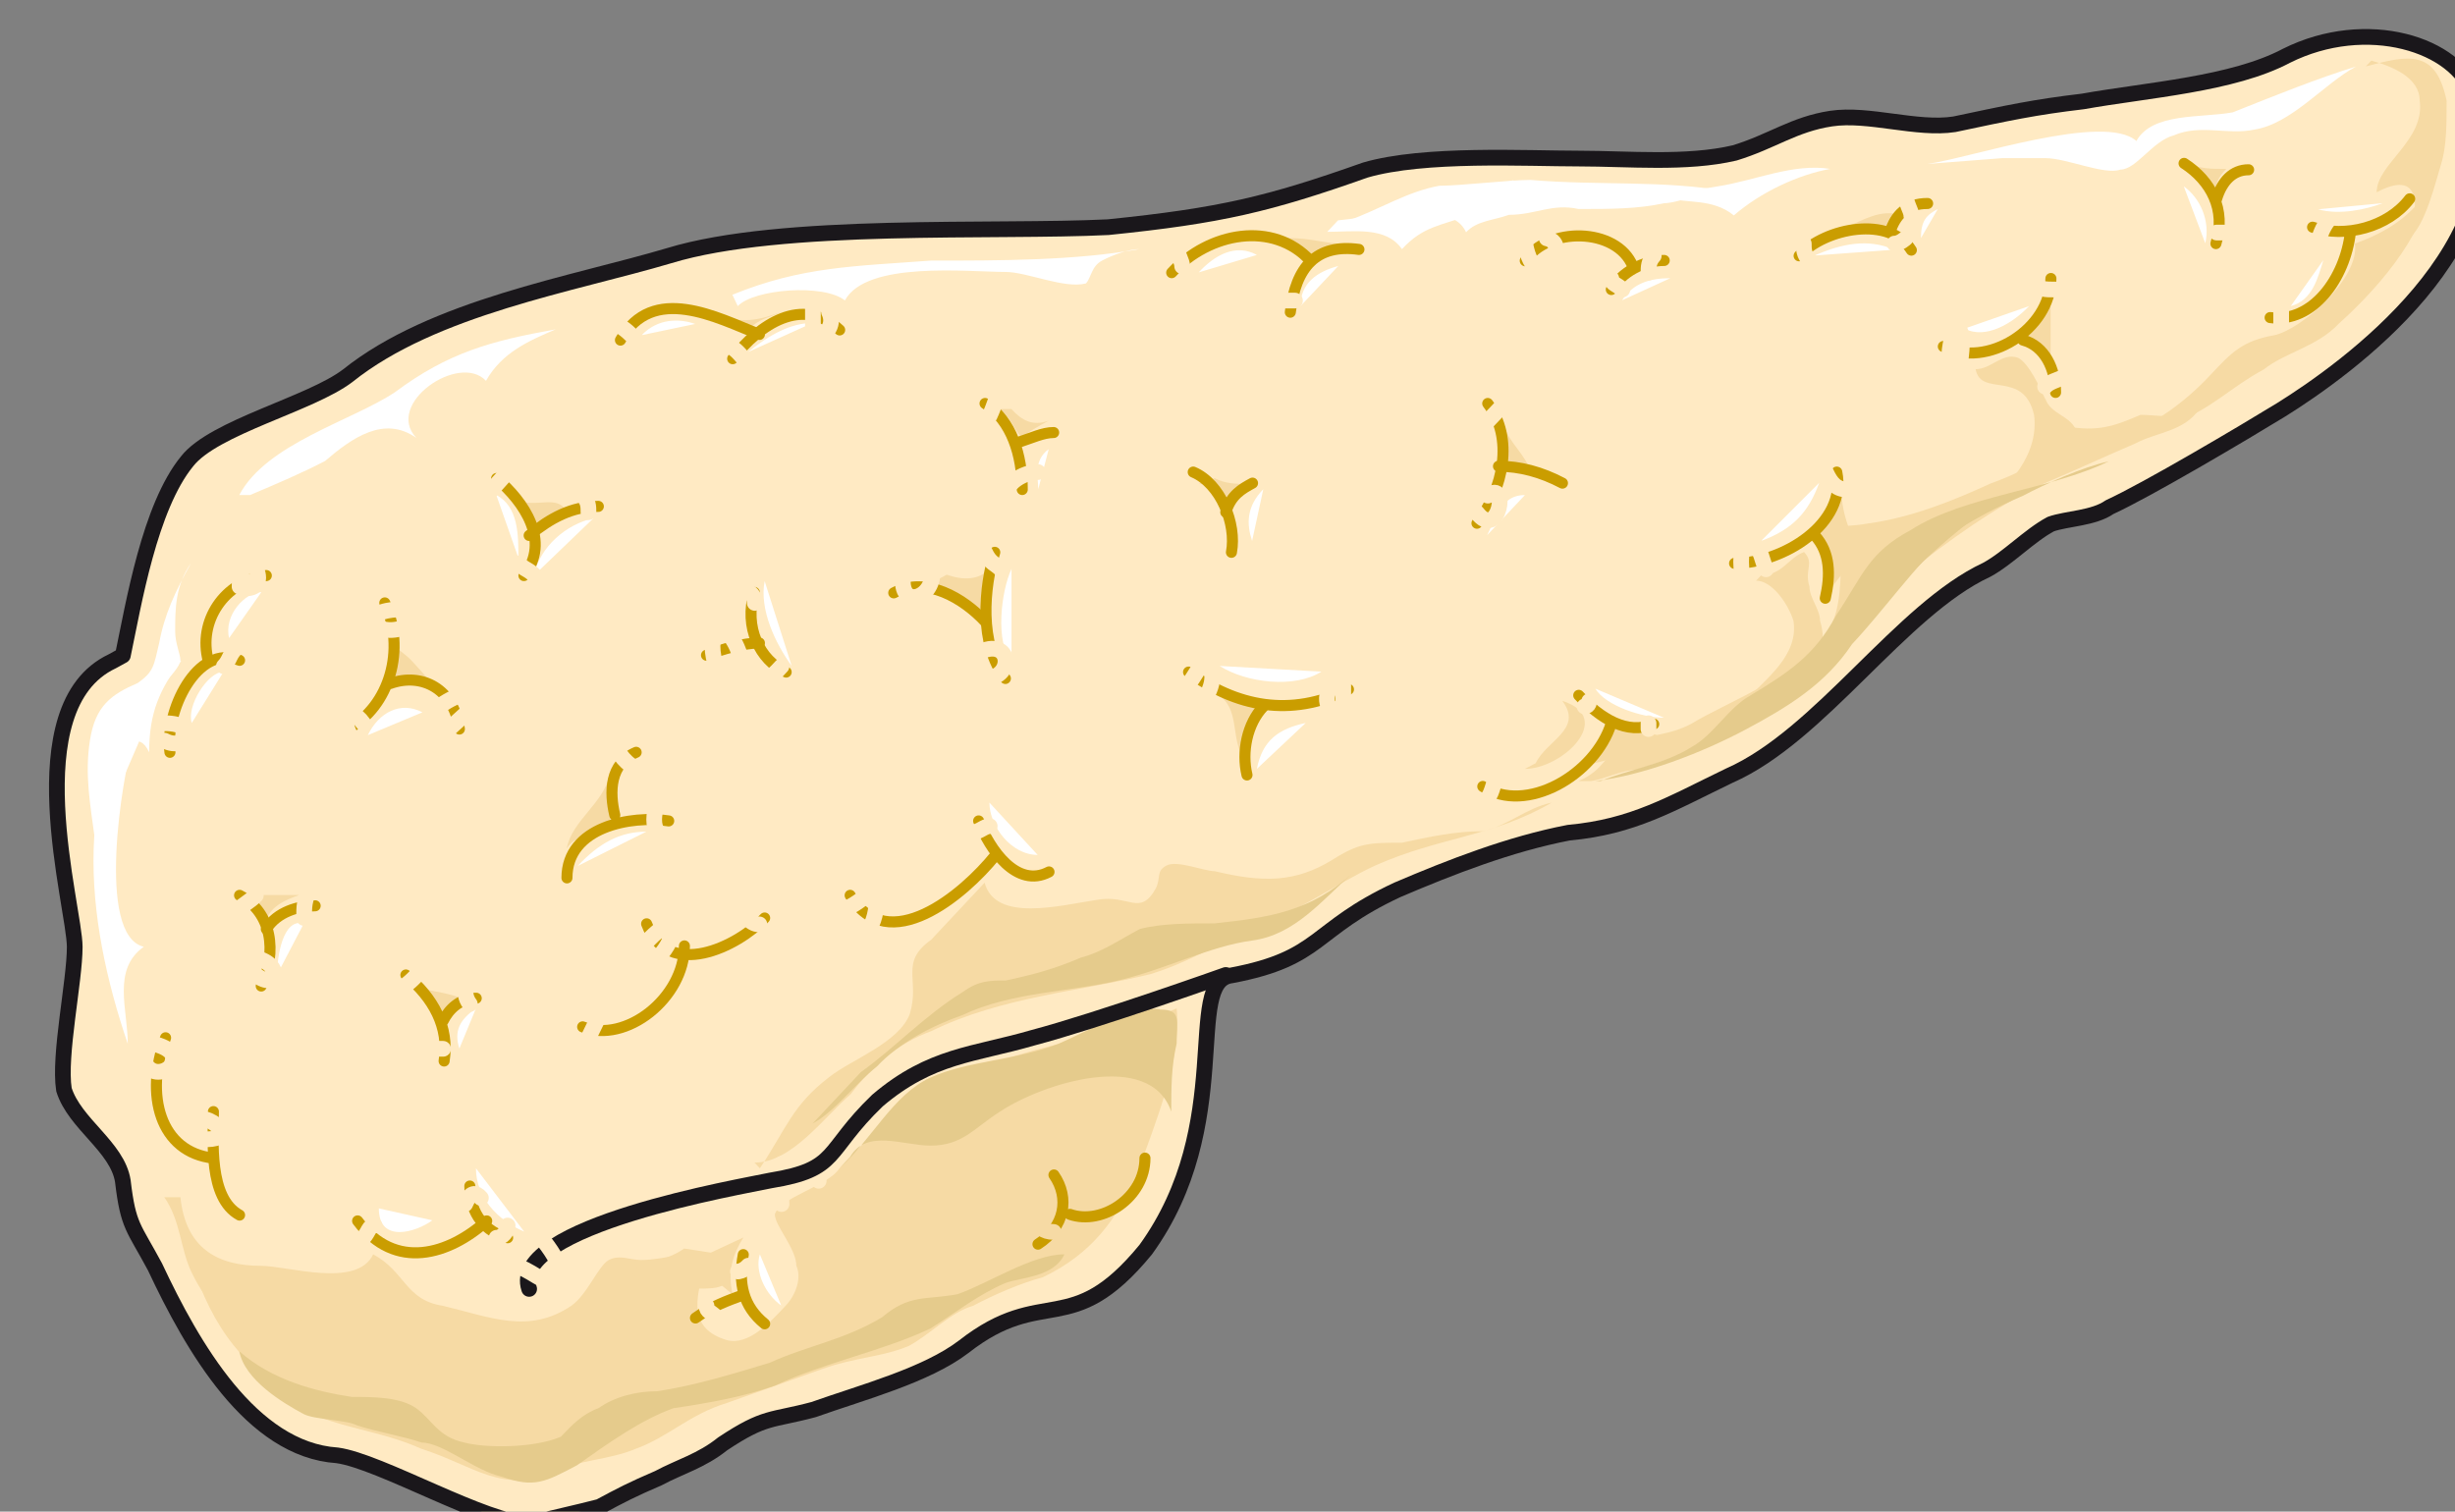 <svg xmlns="http://www.w3.org/2000/svg" version="1.0" viewBox="0 0 337.55 207.874"><rect x="0" y="0" width="337.55" height="207.874" fill="#808080" stroke="none"/><defs><clipPath clipPathUnits="userSpaceOnUse" id="a"><path d="M5.996 3.358h337.156v208.034H5.996z"/></clipPath></defs><path clip-path="url(#a)" d="M15.39 90.905c-13.271 6.276-5.156 33.78-5.156 39.276 0 4.717-2.219 14.931-1.48 19.628 1.48 4.717 7.356 7.855 8.096 12.573.74 6.296 1.479 6.296 4.417 11.792 5.157 10.994 13.252 25.145 25.045 25.925 5.876.78 20.607 9.414 26.504 9.414 2.938-.78 6.616-1.559 9.574-2.339 2.938-1.579 4.417-2.358 8.095-3.937 2.938-1.58 5.897-2.359 8.835-4.717 5.896-3.918 6.636-3.138 12.512-4.717 6.636-2.359 15.47-4.698 20.628-8.635 11.033-8.635 14.71-.78 25.025-13.352 12.512-17.29 5.156-36.918 11.792-37.717 12.513-2.359 11.034-6.276 22.827-11.773 7.355-3.138 15.45-6.296 23.545-7.855 8.835-.8 13.992-3.938 22.107-7.856 12.512-5.496 23.546-22.786 35.338-28.282 2.939-1.58 5.877-4.718 8.835-6.297 2.199-.78 5.877-.78 8.095-2.338 5.157-2.359 18.41-10.214 23.566-13.372 8.835-5.497 33.12-22.766 26.504-43.194-2.219-7.076-14.731-11.013-25.764-5.497-7.376 3.918-19.149 4.698-27.984 6.277-6.636.78-10.313 1.579-17.669 3.138-5.157.8-11.793-1.56-16.95-.78-5.136.78-8.095 3.138-13.252 4.717-6.616 1.56-14.71.78-21.347.78-7.355 0-21.347-.78-29.442 1.579-13.272 4.697-19.888 6.276-35.358 7.855-15.451.78-44.913-.8-60.364 3.918-13.252 3.937-32.4 7.075-44.193 16.51-5.137 3.917-18.409 7.055-22.087 11.773-5.156 6.296-7.355 19.648-8.834 26.703l-1.46.8z" fill="#ffeac3" fill-rule="evenodd"/><path d="M22.586 164.64c2.219 3.138 2.219 7.076 3.698 10.214 2.199 4.717 5.877 7.875 8.835 12.592 5.896 9.435 13.991 7.856 22.826 11.793 7.355 2.359 11.053 6.276 18.409 3.138 2.938-1.579 7.355-1.579 11.053-3.138 4.417-1.579 7.356-4.717 12.512-6.296 4.418-1.579 8.835-3.138 13.252-4.717 4.418-1.58 8.096-1.58 11.793-3.138 2.938-1.58 5.877-4.717 8.835-5.517 2.938-1.559 6.616-3.138 9.574-3.917 6.616-3.159 10.294-7.876 13.252-14.951 2.199-6.297 5.877-14.931 5.157-22.027-8.835 3.938-19.148 4.737-27.983 8.655-7.376 2.358-13.272 7.875-18.409 13.372-1.479 2.358-8.115 3.937-8.855 6.296 0 1.559 2.959 4.717 2.959 7.076.74 1.579 0 3.937-1.48 5.496-2.198 2.359-5.156 5.517-8.095 4.717-5.156-1.559-4.417-5.496-2.938-10.214-3.698-2.358-5.157-.799-8.854-.799-1.46 0-2.939-.78-4.418 0-1.459.8-2.938 4.737-5.157 6.296-5.876 3.938-11.033 1.58-17.669 0-5.157-.78-5.157-4.717-9.574-7.076-2.199 4.718-11.773 1.58-15.45 1.58-5.897 0-10.314-2.36-11.054-9.435z" fill="#f6daa4" fill-rule="evenodd"/><path d="M102.218 170.177c-1.48 2.358-2.219 4.717-1.48 7.835-3.697-3.118-5.915-4.697-10.353-2.338zm114.81-62.762c3.698-1.56 3.698-3.918 6.636-5.497 2.939-.8 5.897-.8 8.835-2.358 5.157-3.158 16.19-7.096 19.129-13.392 1.479-2.359 1.479-7.076 1.479-9.454-.74-5.497-.74-3.918 3.677-4.718 5.897-.78 11.773-3.138 16.93-5.516 2.219-.78 10.314-3.918 10.314-7.856 4.417.78 6.616 0 10.294-1.579 2.218 0 5.896.78 8.095-.8-2.199 3.159-5.877 3.159-8.815 4.738-3.698 1.58-8.835 3.938-12.532 5.497-6.616 3.158-13.232 7.875-19.129 12.612-3.678 3.138-5.157 7.076-8.834 10.234-2.2 2.358-5.157 4.717-8.095 7.076-5.157 4.717-13.252 7.095-19.868 9.454-2.22 0-5.157 1.559-6.636 1.559z" fill="#f6daa4" fill-rule="evenodd"/><path d="M299.478 57.885c4.418-1.56 7.356-4.717 11.773-7.076 2.959-2.358 7.376-3.138 10.314-6.296 4.417-3.938 11.793-11.793 12.513-18.889-2.2 3.938-5.877 6.297-10.294 7.876.74 4.717-7.376 11.813-11.054 12.592-4.417.78-5.896 2.359-8.834 5.497-3.678 3.937-7.356 6.296-11.793 8.654z" fill="#f6daa4" fill-rule="evenodd"/><path d="M325.283 9.134c5.936-1.579 9.634-2.378 11.113 4.718 0 3.158 0 6.296-.74 8.654-.739 2.379-2.218 8.675-4.437 10.234 1.48-4.717 1.48-9.434-4.437-6.296 0-3.938 6.656-7.076 5.916-12.592 0-3.158-3.697-4.718-6.656-5.517zm-47.172 37.678c1.54.78 3.079 2.358 3.838 3.917v-8.635zm22.867-24.386c1.479.8 2.938.8 5.116.8-.72.8-1.459 1.599-1.459 3.198zm-47.012 8.715c2.219-.8 4.417-2.398 7.356-1.599-1.46.8-2.199 2.399-.72 3.198zm-47.171 27.424c.74 2.378 2.958 3.957 3.677 6.316-1.459-.78-2.938-1.58-3.677 0zm12.452 46.391c2.938-.8 8.075-1.579 9.534-3.158-1.459-1.579-5.876-1.579-7.335-2.378-1.48 2.378-2.938 3.957-4.418 6.316zm33.94-38.556c-1.48 2.378-1.48 5.556-3.698 7.135 2.218 1.58 2.958 5.537 1.479 8.695 1.479-2.358 2.958-4.737 5.157-4.737-1.46-3.958-2.938-6.336-2.938-10.294zM127.243 80.591c2.938-.78 5.876 3.138 8.075 5.477-.74-2.339-.74-5.477.72-7.835-1.46 1.579-3.658 1.579-5.857.8zm9.594-24.345c2.219.8 2.219 2.398 3.678 3.997.74-.799 2.218-1.599 3.678-2.398-2.2.8-3.678 0-5.137-1.6zM164.82 66.54c2.199 0 2.918 1.539 3.658 3.857 0-1.539 1.459-3.078 2.898-3.857-1.439 0-2.898 0-4.357-.78zm.72 28.163c5.936 1.579 2.978 7.035 5.936 10.153-.74-3.118 0-4.677 2.219-7.015zm-80.272 11.033c-2.198 1.579 0 5.477-1.459 7.056-1.479 2.338-4.417 1.559-5.896 3.897.74-3.897 5.157-6.256 5.896-10.154zm-27.983 29.822c1.46.8 3.658.8 5.837 1.599-.72 1.599-2.179 2.398-2.918 3.198v-.8zm-3.677-49.49c0 3.178 1.479 3.178 2.958 4.757 1.479 1.599 2.958 3.178 3.677 4.757-1.459-1.579-4.417-1.579-6.635-2.378zm16.15-18.788c2.238 3.897 6.676 0 8.155 3.117-1.48 0-2.958.78-4.438 2.319zM26.264 173.375c2.958 9.434 7.396 14.93 15.51 19.648 5.158 3.138 29.503 2.359 25.085-7.855-3.697.78-6.635 3.138-10.333 2.358-4.418-.78-6.636-4.717-8.115-8.634-5.157.78-8.855 5.496-14.751 3.138-2.959-1.58-2.959-8.655-5.917-8.655zm67.799-1.679c-2.199 1.579-4.397 1.579-7.356 3.158 1.48 2.359 6.636 2.359 8.835 2.359 3.678 0 5.877 0 3.678-4.718zM33.78 123.865c1.479 0 2.218 1.559 2.958 2.339.72-1.56 2.198-2.34 4.397-3.119h-5.137z" fill="#f6daa4" fill-rule="evenodd"/><path d="M265 22.546c5.896-.8 24.325-7.095 28.742-3.158 2.199-3.937 8.835-3.138 13.252-3.937 5.896-2.359 11.793-4.718 16.93-6.297-4.418 2.379-8.835 7.876-13.992 8.675-3.678.78-7.355-.8-11.033.78-2.958.78-5.157 4.717-7.376 4.717-2.198.78-7.355-1.58-10.313-1.58h-5.897zm-41.336 3.878c4.438 0 8.116 0 12.533-.8 5.157-.799 10.314-3.198 15.45-2.398-4.417.8-9.554 3.198-13.251 6.396-2.939-2.398-6.616-1.599-8.835-2.398zm-39.695 3.878c8.055-.8 16.87-3.178 24.185-5.557-1.46.8-2.199 2.379-2.918 3.178-2.199 1.58-.74.8-2.939 1.58-4.397 1.598-6.596 1.598-9.534 4.756-2.198-3.158-6.596-2.378-10.274-2.378zm-83.27 10.233c9.574-3.917 16.95-3.917 27.263-4.697 9.575 0 19.868 0 28.703-1.579-1.46 0-3.678.8-5.137 1.58-1.479.779-1.479 2.338-2.218 3.137-2.939.78-8.096-1.579-11.054-1.579-5.137 0-19.128-1.559-22.086 3.918-2.939-2.339-12.513-1.56-14.731.78zM32.9 68.079c3.698-7.056 15.49-10.214 21.387-14.132 7.376-5.496 13.272-7.075 22.107-8.654-3.678 1.579-7.356 3.158-9.574 7.075-3.678-3.917-14.012 3.158-9.575 7.856-4.437-3.139-8.854 0-12.532 3.158-2.958 1.559-6.636 3.138-10.334 4.697zM21.967 91.664c-12.493 14.931-10.274 34.6-4.398 51.889 0-4.717-2.198-10.214 2.199-13.352-6.616-1.579-2.938-23.606-1.46-28.323.72 0 1.46 0 2.2 1.58 0-5.497 1.459-8.655 4.397-12.593-.72 0-.72.8-.72.8zm9.533-3.917c-.759-3.158 2.22-6.316 4.438-6.316zm36.739-19.668c3.038 1.579 3.038 5.496 3.038 8.635zm36.897 11.833c-.76 3.897 1.48 8.574 3.718 11.672zm-2.278-31.502c2.958-2.398 5.916-3.997 8.874-3.997zm75.954-6.316c0-3.138 2.238-4.717 5.196-5.516zm44.213-.799c1.479-2.279 3.698-3.038 6.636-3.038zm26.464-6.156c3.658-1.6 7.315-2.399 10.953-.8zm-45.013 38.456c1.5-3.138 2.239-5.516 5.197-5.516zm14.871 21.108c1.46 2.398 6.536 3.997 9.434 3.997zm-51.649-3.119c3.698 2.34 10.314 3.119 13.992.78zm5.117 14.152c.76-3.938 2.998-5.517 6.716-6.316zm-.659-31.341c-.78-2.359-.78-4.737 1.539-7.116zm-33.08 3.838c-1.48 3.158-2.239 10.273 0 12.632zm5.117-16.47c-2.16 1.579-1.44 3.957-1.44 5.516zm20.627-24.306c2.199-2.398 5.097-3.997 7.995-2.398zm-76.593 8.635c2.218-2.319 5.156-2.319 7.355-1.539zm-14.792 33.02c.76-3.918 4.458-7.036 8.156-7.835zM50.57 101.099c1.518-3.138 4.517-4.717 7.515-3.138zM26.364 99.42c-.74-2.339 2.199-7.036 4.377-7.036zm11.733 34.619c0-2.339.74-7.835 3.678-7.036zm25.065 10.154c-.76-2.359 0-3.938 2.278-5.517zm16.27-25.105c2.918-3.138 5.816-4.717 9.434-4.717zm56.606-8.715c0 3.198 2.958 7.196 6.636 7.196zm106.095-35.978c4.378-1.6 6.556-3.998 7.995-7.995zm27.983-29.202c2.959 1.539 6.656-.78 8.875-3.099zm30.142-19.569c2.219 1.58 3.678 4.718 2.958 7.836zm18.469 3.159c2.958.839 6.656 0 8.874-.84zm.719 6.995c-.74 2.379-1.479 5.537-4.477 6.316zm-53.007-7.035c-1.54.8-2.32 1.599-2.32 3.997zM52.088 166.18c0 4.876 5.157 3.257 7.356 1.638zm13.352-5.517c0 3.977 2.959 7.135 6.636 8.714zm39.037 11.832c-.74 2.359.74 5.477 2.938 7.036z" fill="#fff" fill-rule="evenodd"/><path d="M209.673 105.736c5.137 0 12.472-7.016 5.137-9.354 2.938 3.897-2.199 5.456-3.658 8.574zm32.52-26.664c2.918 0 3.658-2.358 5.857-3.158 1.479 1.579 0 2.379.74 4.737 0 1.58 1.458 3.138 1.458 4.717 2.199 7.096-5.856 8.655-10.273 11.014 2.938-3.139 7.355-6.297 6.616-11.014-.74-2.358-2.939-5.516-5.137-5.516zm29.442-28.302c2.199 0 3.658-2.36 5.857-1.56 1.459.78 2.918 3.918 3.638 5.497.74 2.338 1.459 6.276.74 8.615-1.46 3.937-7.296 4.717-9.495 6.276 3.658-2.339 8.035-7.056 7.296-12.553-1.46-6.276-7.296-2.338-8.036-6.276z" fill="#f6daa4" fill-rule="evenodd"/><path d="M281.19 54.727c.72 2.358 3.637 2.358 4.357 4.697.72 3.118-4.357 4.677-6.556 5.457zM98.54 42.894l4.438 2.399c1.479-1.6 2.958-1.6 4.437-2.399-2.219.8-4.437 1.599-7.396.8zm77.953-10.154c.76 1.54 2.239 2.319 2.978 3.838.74-2.299 3.698-3.058 5.177-3.058-2.219 0-4.437-.78-7.395-.78z" fill="#f6daa4" fill-rule="evenodd"/><path d="M256.824 85.388c4.438-5.516 11.074-11.833 16.97-15.79-1.459 0-3.678 1.579-5.157 3.158-2.218.8-4.437 1.579-6.636 3.158-1.479.8-2.218 2.379-3.698 4.737-.74.8-1.479 1.58-2.218 3.158 0 .8 0 3.158-1.48 3.938z" fill="#e5cb8c" fill-rule="evenodd"/><path d="M103.737 159.883c5.157 0 9.574-6.276 13.252-9.434 2.938-3.918 6.616-7.056 11.033-8.635 9.575-4.717 20.608-5.497 30.162-7.855 5.157-1.58 8.835-3.938 13.972-6.296 5.157-1.56 11.773-6.277 16.93-8.635 8.834-3.938 16.19-3.938 24.265-8.655-3.678.8-5.877 3.158-9.555 3.938-3.677 0-7.355.78-11.033 1.579-4.417 0-5.896 0-9.574 2.358-5.137 3.138-9.554 3.138-16.17 1.56-1.48 0-5.157-1.56-6.636-.78-1.46.78-.72 1.579-1.46 3.138-2.218 3.938-3.677.78-8.094 1.579-5.157.78-13.972 3.138-15.451-2.359-2.199 2.359-5.157 5.497-7.356 7.856-4.417 3.138-1.479 5.496-2.938 10.213-1.479 3.938-8.095 6.297-11.033 8.635-5.157 3.938-5.897 7.076-9.574 12.573z" fill="#f6daa4" fill-rule="evenodd"/><path d="M57.965 198.38c2.938 0 7.355 3.917 11.033 4.697 4.437 1.559 5.897.78 10.314-1.56 4.437-3.137 8.855-6.275 13.272-7.854 5.157-.78 9.574-1.56 13.991-3.118 6.636-3.139 14.731-4.718 21.367-7.856 3.678-2.338 6.636-4.697 10.314-6.256 2.219-.8 6.636-.8 8.095-3.938-4.417 0-10.313 3.938-14.73 5.497-4.418.78-6.617 0-10.315 3.138-5.156 3.138-10.313 3.918-15.47 6.276-5.157 1.56-10.314 3.139-15.47 3.918-2.939 0-5.897.78-8.096 2.339-2.219.8-3.678 2.358-5.157 3.917-3.678 1.58-10.313 1.58-13.272.8-3.677-.8-4.417-3.138-6.616-4.717-2.218-1.56-5.896-1.56-8.854-1.56-5.157-.779-11.034-2.358-15.47-6.276.739 3.918 5.895 7.056 8.854 8.635 1.459.78 5.896.78 7.355 1.56 2.219.779 6.636 1.558 8.855 2.358zm57.445-37.717c4.417-3.898 7.376-10.134 12.512-12.473 5.157-2.338 11.773-2.338 17.67-4.677 3.678-1.559 10.294-5.477 13.971-4.677 2.939 0 2.219 1.559 2.219 4.677-.74 3.118-.74 6.236-.74 9.354-2.938-8.574-17.669-3.897-23.545 0-3.678 2.339-5.157 4.678-9.575 4.678-3.677 0-8.814-2.34-11.033 1.559zm-3.678-6.157c2.958-1.559 5.897-5.496 8.855-7.855 2.938-3.158 7.375-5.517 11.793-7.076 6.636-3.158 14.73-3.158 21.367-4.737 6.636-1.559 12.532-4.717 18.429-5.496 5.896-.8 9.574-5.517 13.991-9.455-5.896 5.517-11.773 6.297-19.148 7.096-3.698 0-7.376 0-10.314.78-2.958 1.579-5.157 3.158-8.115 3.937-3.678 1.58-6.636 2.359-10.314 3.138-2.218 0-3.698 0-5.896 1.58-5.157 3.157-9.574 7.875-14.012 11.013zm107.615-47.091c6.636-.78 14.711-3.918 20.608-7.056 5.876-3.138 11.033-6.276 14.69-11.773 4.418-4.717 8.835-10.993 13.253-14.93 3.677-2.36 6.616-3.918 10.293-5.497 2.939-1.56 8.095-3.918 11.753-4.717-8.075 3.937-19.848 4.717-27.203 9.434-5.877 3.138-6.616 6.276-10.294 11.773-2.938 5.496-6.616 7.855-11.773 10.993-2.938 1.58-5.137 5.497-8.075 7.076-3.678 2.358-8.835 3.138-12.512 4.697z" fill="#e5cb8c" fill-rule="evenodd"/><path d="M13.112 115.89c-.74-5.477-1.48-9.415-.74-14.112.74-4.717 2.919-6.276 6.577-7.855 2.198-1.559 2.198-2.358 2.938-5.497.72-3.917 2.198-7.055 4.377-10.993-2.179 3.158-2.179 6.296-2.179 9.434 0 1.56.72 3.138.72 3.918 0 .78-1.46 2.359-2.199 3.138zm172.256-85.548c4.437-1.6 8.115-3.998 12.532-4.797 2.938 0 9.574-.8 12.512-.8 9.575.8 18.41 0 27.244 1.599-1.46-.8-6.616 1.6-8.835 1.6-3.677.799-7.355.799-11.773.799-3.677-.8-5.896.8-9.574.8-2.218.799-4.417.799-5.896 2.398-1.48-3.198-5.897-2.399-8.095-1.6z" fill="#fff" fill-rule="evenodd"/><path clip-path="url(#a)" d="M15.43 90.945c-13.271 6.276-5.156 33.78-5.156 39.276 0 4.717-2.219 14.931-1.48 19.628 1.48 4.717 7.356 7.855 8.096 12.573.74 6.296 1.479 6.296 4.417 11.792 5.157 10.994 13.252 25.145 25.045 25.925 5.876.78 20.607 9.414 26.504 9.414 2.938-.78 6.616-1.56 9.574-2.339 2.938-1.579 4.417-2.358 8.095-3.937 2.938-1.58 5.897-2.359 8.835-4.717 5.896-3.918 6.636-3.138 12.512-4.717 6.636-2.359 15.47-4.698 20.628-8.635 11.033-8.635 14.71-.78 25.025-13.352 12.512-17.29 5.156-36.918 11.792-37.717 12.513-2.359 11.034-6.276 22.827-11.773 7.355-3.138 15.45-6.296 23.545-7.855 8.835-.8 13.992-3.938 22.107-7.856 12.512-5.496 23.546-22.786 35.338-28.282 2.939-1.58 5.877-4.718 8.835-6.297 2.199-.78 5.877-.78 8.095-2.338 5.157-2.359 18.409-10.214 23.566-13.372 8.835-5.497 33.12-22.766 26.504-43.194-2.219-7.076-14.731-11.013-25.765-5.497-7.375 3.918-19.148 4.698-27.983 6.277-6.636.78-10.313 1.579-17.669 3.138-5.157.8-11.793-1.56-16.95-.78-5.136.78-8.095 3.138-13.252 4.717-6.616 1.56-14.71.78-21.347.78-7.355 0-21.347-.78-29.442 1.579-13.272 4.697-19.888 6.276-35.358 7.855-15.451.78-44.913-.8-60.364 3.918-13.252 3.937-32.4 7.075-44.193 16.51-5.137 3.917-18.409 7.055-22.087 11.773-5.156 6.296-7.355 19.648-8.834 26.703l-1.46.8z" fill="none" stroke="#1a171b" stroke-width="2.159" stroke-linecap="round" stroke-linejoin="round"/><path d="M163.421 92.424c6.596 4.737 13.932 6.316 21.987 2.379" fill="none" stroke="#ca9d00" stroke-width="1.519" stroke-linecap="round" stroke-linejoin="round"/><path d="M173.735 97.141c-2.279 2.359-3.038 6.296-2.279 9.434m33.1-51.089c3.638 4.718 2.179 11.773-1.48 16.47" fill="none" stroke="#ca9d00" stroke-width="1.519" stroke-linecap="round" stroke-linejoin="round"/><path d="M206.035 64.121c2.938 0 5.877.78 8.795 2.319m23.665 11.033c6.656 0 15.511-5.477 14.052-12.552" fill="none" stroke="#ca9d00" stroke-width="1.519" stroke-linecap="round" stroke-linejoin="round"/><path d="M249.529 73.635c2.158 2.359 2.158 5.497 1.439 8.635m-3.598-47.091c3.678-3.938 12.493-5.517 15.43-.78" fill="none" stroke="#ca9d00" stroke-width="1.519" stroke-linecap="round" stroke-linejoin="round"/><path d="M259.843 31.98c.76-2.398 2.238-3.997 5.196-3.997m2.159 19.668c5.916 3.118 14.791-2.338 14.791-9.354" fill="none" stroke="#ca9d00" stroke-width="1.519" stroke-linecap="round" stroke-linejoin="round"/><path d="M278.151 46.772c2.999.8 4.478 3.997 4.478 7.195m29.501-10.293c5.897.78 10.315-5.457 11.034-11.693" fill="none" stroke="#ca9d00" stroke-width="1.519" stroke-linecap="round" stroke-linejoin="round"/><path d="M317.967 31.241c4.458 1.54 10.394 0 13.352-3.898m-31.021-4.877c3.658 2.379 5.836 6.317 4.377 11.034" fill="none" stroke="#ca9d00" stroke-width="1.519" stroke-linecap="round" stroke-linejoin="round"/><path d="M304.775 27.343c.74-2.398 2.199-3.997 4.398-3.997m-105.297 84.808c5.897 3.938 15.471-1.579 17.67-8.694" fill="none" stroke="#ca9d00" stroke-width="1.519" stroke-linecap="round" stroke-linejoin="round"/><path d="M217.068 95.622c2.959 3.158 6.636 5.517 10.314 3.958m-66.28-62.083c5.157-5.596 13.972-7.195 19.109-1.599" fill="none" stroke="#ca9d00" stroke-width="1.519" stroke-linecap="round" stroke-linejoin="round"/><path d="M186.847 34.3c-5.797-.8-8.695 2.358-9.435 8.634m-60.522 80.191c5.196 8.635 15.55 0 19.987-5.516" fill="none" stroke="#ca9d00" stroke-width="1.519" stroke-linecap="round" stroke-linejoin="round"/><path d="M134.558 112.892c1.5 3.897 5.217 9.354 9.675 7.015m-7.456-43.953c-1.479 4.737-2.219 12.632 1.46 17.35" fill="none" stroke="#ca9d00" stroke-width="1.519" stroke-linecap="round" stroke-linejoin="round"/><path d="M135.438 85.468c-2.938-3.158-8.115-6.316-12.552-3.937M85.308 46.772c4.418-7.836 13.232-3.118 19.109-.78" fill="none" stroke="#ca9d00" stroke-width="1.519" stroke-linecap="round" stroke-linejoin="round"/><path d="M100.739 49.33c3.678-4.737 9.574-8.715 14.711-3.957M36.618 79.152c-5.797.8-9.434 6.276-7.975 11.753" fill="none" stroke="#ca9d00" stroke-width="1.519" stroke-linecap="round" stroke-linejoin="round"/><path d="M32.94 90.805c-5.876-2.379-10.314 7.116-9.574 12.652M52.908 82.91c2.898 6.316.72 14.211-5.097 17.35" fill="none" stroke="#ca9d00" stroke-width="1.519" stroke-linecap="round" stroke-linejoin="round"/><path d="M53.647 94.003c4.398-1.579 8.795.78 9.515 6.256M68.279 65.8c3.757 3.158 7.515 8.655 3.757 13.352" fill="none" stroke="#ca9d00" stroke-width="1.519" stroke-linecap="round" stroke-linejoin="round"/><path d="M72.756 73.635c2.938-2.398 5.856-3.997 9.514-3.997m-2.159 71.576c5.897 2.379 13.992-3.977 13.992-11.133" fill="none" stroke="#ca9d00" stroke-width="1.519" stroke-linecap="round" stroke-linejoin="round"/><path d="M88.906 127.043c2.958 7.835 12.553 3.138 16.23-.8m-27.183-5.516c0-7.056 8.854-8.635 13.991-7.835m-7.415-.8c-.74-3.138-.74-7.056 2.938-8.635m16.25-21.987c-1.459 4.698.74 9.395 4.377 10.954" fill="none" stroke="#ca9d00" stroke-width="1.519" stroke-linecap="round" stroke-linejoin="round"/><path d="M104.417 88.426c-2.179 0-5.077.84-7.276 1.68m-74.375 52.608c-2.938 7.895-.74 15.77 6.576 16.55" fill="none" stroke="#ca9d00" stroke-width="1.519" stroke-linecap="round" stroke-linejoin="round"/><path d="M29.342 152.867c0 3.958-.72 11.873 3.598 14.232m0-43.974c4.457 2.339 5.197 7.796 2.978 12.473" fill="none" stroke="#ca9d00" stroke-width="1.519" stroke-linecap="round" stroke-linejoin="round"/><path d="M36.618 127.763c1.499-2.399 4.477-3.198 6.716-3.198m5.836 43.333c5.177 6.956 12.573 4.637 17.75 0" fill="none" stroke="#ca9d00" stroke-width="1.519" stroke-linecap="round" stroke-linejoin="round"/><path d="M64.6 163.101c0 3.958 2.24 6.336 5.198 7.116m-13.992-36.138c3.758 3.158 5.997 7.115 5.257 11.833m-.14-5.517c.76-1.56 2.279-3.118 4.557-3.118m98.58-72.357c3.758 1.58 5.997 7.096 5.257 11.034" fill="none" stroke="#ca9d00" stroke-width="1.519" stroke-linecap="round" stroke-linejoin="round"/><path d="M168.538 70.437c.74-2.398 2.219-3.198 3.678-3.997m37.497-30.582c2.958-4.677 12.572-4.677 14.79.76" fill="none" stroke="#ca9d00" stroke-width="1.519" stroke-linecap="round" stroke-linejoin="round"/><path d="M221.546 39.816c1.459-2.399 4.377-3.998 7.275-3.998m-93.383 19.668c3.658 2.379 5.117 7.116 5.117 11.833" fill="none" stroke="#ca9d00" stroke-width="1.519" stroke-linecap="round" stroke-linejoin="round"/><path d="M139.755 60.923c2.199-.72 3.658-1.44 5.117-1.44m2.238 107.516c4.438 1.539 10.315-2.319 10.315-7.736m-12.513 2.319c2.199 3.178 1.48 7.136-2.198 9.514" fill="none" stroke="#ca9d00" stroke-width="1.519" stroke-linecap="round" stroke-linejoin="round"/><path d="M144.872 169.417c-1.439 0-2.158-.76-2.158-1.519" fill="none" stroke="#f6daa4" stroke-width="2.159" stroke-linecap="round" stroke-linejoin="round"/><path d="M102.198 172.535c-.74 3.978 0 7.136 2.938 9.515" fill="none" stroke="#ca9d00" stroke-width="1.519" stroke-linecap="round" stroke-linejoin="round"/><path d="M102.258 178.052c-2.199.8-4.417 1.6-6.636 3.198" fill="none" stroke="#ca9d00" stroke-width="1.519" stroke-linecap="round" stroke-linejoin="round"/><path d="M61.743 100.26c.74-.78 3.737-3.159 3.737-3.938-.74-2.379-5.237.78-5.996 1.579m45.652-4.598c.78 0 1.56-.839 2.319-1.679m16.89-13.351c-1.46 6.316 5.097 3.957 3.657-.8m11.114-11.033c.72-.76 2.158-1.52 3.598-1.52m-5.117-10.953c-.76.8-.76 1.6-1.52 3.198M113.99 42.914c.74 1.54 0 3.098-2.218 3.858v-4.638M100.1 47.651c.719 0 1.438.84 2.158 1.68m-17.669-4.878c1.439.78 2.158 1.56 2.878 2.319M67.639 67.32l2.159-2.4m10.313 3.199c.8.78.8 1.559.8 2.318m-9.594 7.036c.72.84 1.439.84 2.158 1.679M55.806 83.79c-1.479 0-3.698 0-5.197 1.558 1.5 1.56 3.718 1.56 5.197.78m-6.556 16.45c-2.958-3.078-1.479-6.156.72-3.078m-27.344 2.358c2.978 1.6 5.197-2.398 0-2.398m8.155-7.836c.76-.76.76-1.539 1.52-2.318m2.918-11.033c.76 1.599 0 3.198-2.279 2.398 0-.8 0-.8.76-.8m20.587 56.526c1.52-.76 2.279-1.539 3.038-2.318m-22.146 0c3.018 2.318 3.757-1.54 0-2.319m6.636-5.517c0-1.599 0-2.398.8-3.997M32.3 125.444c.72-.76 2.16-1.54 2.879-2.319m-13.872 20.468c5.877 1.539 0 6.156-1.479 2.319m7.236 7.835c1.479 0 2.978.78 3.717 2.338-1.479.78-2.978.78-4.477 0m23.666 14.132c.76-.84.76-1.68 1.519-1.68m16.79 1.68c.76 0 1.519-.84 1.519-1.68m31.661 6.317s.72 0 1.439-.8m-5.757 5.517c0 .84.72.84 1.44 1.68m5.836-54.128c-1.48 0-2.219-1.699-2.958-2.558m-13.192 5.656c1.439-1.539 2.878-3.098 4.317-3.098 0 1.559-.72 3.098-2.159 4.637m0-21.347c-.64 1.6-.64 3.198 0 3.998m-5.836-11.833c.74 1.599 2.218 3.198 3.678 3.198m-29.503 38.457h2.16m3.676-6.157c-.639-.82-.639-1.639-.639-2.478m16.95 7.116c.76-1.54 1.5-3.079 2.239-4.638m33.74-13.392c1.478-.8 2.218-1.619 3.677-2.438 0 1.639 0 3.258-.72 4.877m43.574-33.1c.72-.78 1.44-2.339 2.159-3.118 2.158 1.559.72 4.677-.72 6.236m19.828.799v-4.637c-2.219.78-2.958 3.099-1.479 4.638m19.868-27.424c2.998 3.918 4.477-4.717 1.499-2.358m-.06-10.194 3.038-3.198m2.159-21.207c1.479 7.775 6.636 0 2.958-.78m14.711 2.399c-.72.78-.72 1.559-.72 2.318m13.273 43.094c-.72-2.298-.72-4.617 0-6.156 2.158 0 2.158 2.318 2.878 3.858m-38.297 31.48c.76-.799.76-2.398 1.52-3.198m-70.658-13.272c4.377 0 3.658-6.396-1.46-3.198m1.52-14.151c.72 1.559 1.439 1.559 2.159 2.319m-33.82 4.637c0-1.54-1.519-2.319-3.038-.76m-2.199 9.474c-.76-1.559-.76-3.937 0-5.516 2.239.8 2.978 3.158 3.718 5.516m33.82 21.987c-.72 0-1.44.8-2.16.8m87.628-76.114c0 .76.76.76 1.519 1.519m-46.532 1.519h1.52M161.902 34.3c0 .779.64 1.558.64 2.318M267.998 50.07c0-1.58 0-3.938 1.439-4.737.72 1.579 0 3.957 0 6.316m10.233-12.713c.74.88 1.48.88 2.959.88m22.146-7.836h2.239m13.112-1.678c-.68.8-1.36 2.398-1.36 3.198m-70.756 0c0 .78 0 1.559.8 2.318m11.672-2.318c.76 0 1.52-.72 1.52-.72m-.001-6.316c0 1.599.8 2.399.8 3.198M251.048 64.92c.74 1.6 1.479 2.4 2.958 2.4m27.184-14.152c.74-.76 1.479-.76 2.958-1.52m29.502-7.195v-2.319M82.27 151.428c0 1.56 0 3.098.88 4.637m-17.03 8.675c-.72-.84-1.44-.84-2.159.84m153.907-68.439c.64 0 .64-.72.64-.72m8.155 3.839v-.8m-119.208 60.603c-.88.8 0 3.158 0 5.517m3.678-7.196c0 1.599.72 3.198 1.439 3.998" fill="none" stroke="#ffeac3" stroke-width="2.159" stroke-linecap="round" stroke-linejoin="round"/><path d="M168.538 134.079s-17.67 6.296-26.524 8.635c-8.095 2.358-13.992 2.358-21.367 8.634-7.356 7.076-5.157 9.435-14.731 10.994-3.678.8-36.118 6.276-33.16 14.91" fill="none" stroke="#1a171b" stroke-width="2.159" stroke-linecap="round" stroke-linejoin="round"/><path d="M70.597 174.134c2.199 0 4.378 3.119 5.817 1.56 2.178-1.56-3.618-7.016-4.358-8.595" fill="none" stroke="#ffeac3" stroke-width="2.159" stroke-linecap="round" stroke-linejoin="round"/></svg>